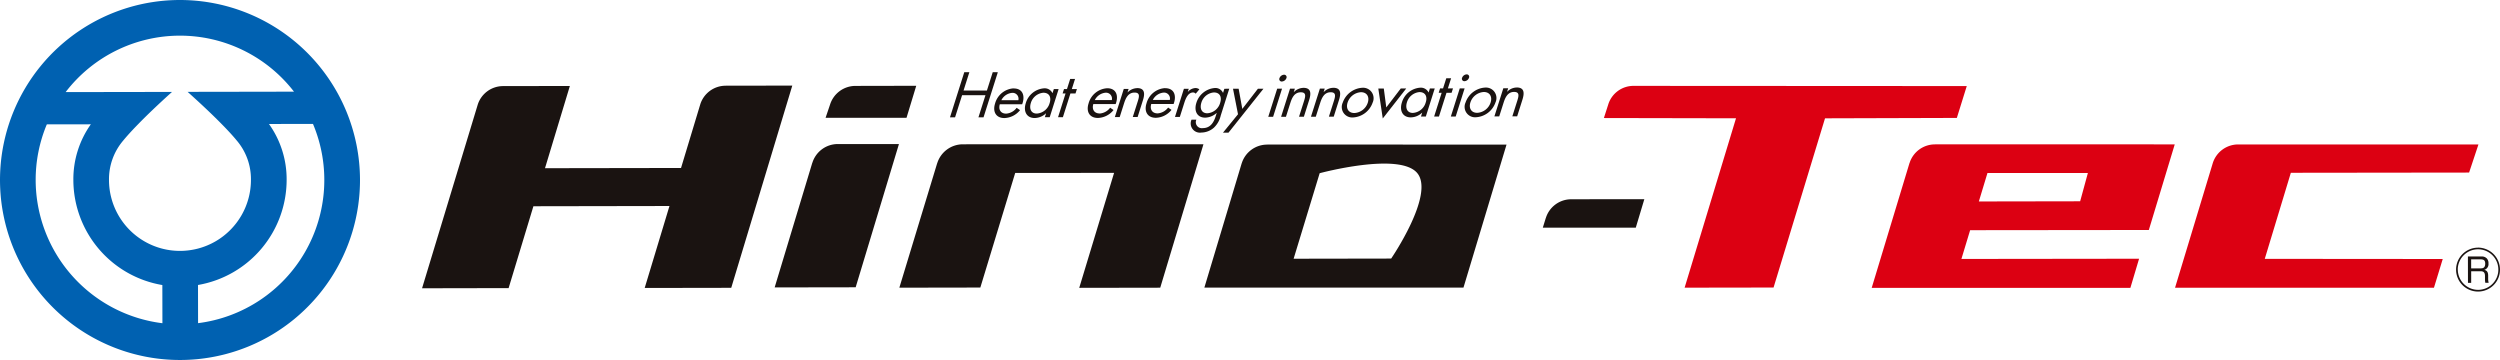 <svg xmlns="http://www.w3.org/2000/svg" xmlns:xlink="http://www.w3.org/1999/xlink" width="284.479" height="40.965" viewBox="0 0 284.479 40.965">
  <defs>
    <clipPath id="clip-path">
      <rect id="長方形_393" data-name="長方形 393" width="284.479" height="40.965" fill="none"/>
    </clipPath>
  </defs>
  <g id="グループ_529" data-name="グループ 529" transform="translate(0 0)">
    <g id="グループ_493" data-name="グループ 493" transform="translate(0 0)" clip-path="url(#clip-path)">
      <path id="パス_475" data-name="パス 475" d="M20.447,0A20.482,20.482,0,1,0,40.965,20.445,20.5,20.5,0,0,0,20.447,0m.007,4.057h0a16.4,16.4,0,0,1,13,6.374l-6.168.011-5.938.01c1.716,1.539,2.967,2.74,3.876,3.666.8.81,1.334,1.41,1.691,1.842a6.767,6.767,0,0,1,1.64,4.5,8.076,8.076,0,1,1-16.152.027,6.78,6.78,0,0,1,1.624-4.5c.354-.433.889-1.035,1.685-1.848.9-.928,2.152-2.135,3.862-3.679l-5.937.01-6.168.01A16.4,16.4,0,0,1,20.454,4.057M4.059,20.508h0a16.345,16.345,0,0,1,1.269-6.356l5.009-.008a10.8,10.8,0,0,0-1.989,6.346A12.151,12.151,0,0,0,18.474,32.435l.008,4.345A16.447,16.447,0,0,1,4.059,20.508m18.48,16.265h0l-.008-4.344A12.153,12.153,0,0,0,32.617,20.448a10.8,10.8,0,0,0-2.011-6.339l5.008-.009A16.422,16.422,0,0,1,22.539,36.773" transform="translate(0 0)" fill="#0061b1"/>
      <path id="パス_476" data-name="パス 476" d="M184.165,13.625l-.661,2.084-2.659,0,.661-2.084h-.579L179.3,18.764h.578l.8-2.519,2.66,0-.8,2.519h.579l1.629-5.134Z" transform="translate(-71.2 -5.41)" fill="#1a1311"/>
      <path id="パス_477" data-name="パス 477" d="M189.867,16.676a2.336,2.336,0,0,0-2.12,1.733c-.292.919.1,1.647,1.061,1.646a2.37,2.37,0,0,0,1.781-.9l-.384-.265a1.634,1.634,0,0,1-1.195.663c-.628,0-.9-.475-.722-1.067l2.543,0c.358-.953.077-1.8-.964-1.8m.532,1.34h0l-1.936,0a1.526,1.526,0,0,1,1.251-.839.674.674,0,0,1,.685.835" transform="translate(-74.518 -6.622)" fill="#1a1311"/>
      <path id="パス_478" data-name="パス 478" d="M196.739,16.754l-.145.456h-.013a.979.979,0,0,0-.937-.543,2.347,2.347,0,0,0-2.1,1.7c-.281.885.066,1.681,1.016,1.68a1.908,1.908,0,0,0,1.285-.533h.014l-.14.443h.551l1.015-3.2Zm-.471,1.573h0a1.63,1.63,0,0,1-1.467,1.214c-.689,0-.873-.591-.674-1.217a1.629,1.629,0,0,1,1.419-1.153c.682,0,.925.515.722,1.156" transform="translate(-76.822 -6.618)" fill="#1a1311"/>
      <path id="パス_479" data-name="パス 479" d="M201.632,14.9h-.552l-.365,1.151h-.338l-.16.5h.338l-.855,2.7h.551l.856-2.7h.578l.16-.5h-.579Z" transform="translate(-79.302 -5.916)" fill="#1a1311"/>
      <path id="パス_480" data-name="パス 480" d="M206.658,19.52c-.628,0-.9-.475-.722-1.068l2.542,0c.358-.953.077-1.8-.963-1.8a2.335,2.335,0,0,0-2.12,1.733c-.292.92.1,1.647,1.062,1.646a2.37,2.37,0,0,0,1.78-.9l-.385-.265a1.633,1.633,0,0,1-1.194.662m.7-2.369h0a.675.675,0,0,1,.685.836l-1.936,0a1.529,1.529,0,0,1,1.251-.839" transform="translate(-81.526 -6.61)" fill="#1a1311"/>
      <path id="パス_481" data-name="パス 481" d="M212.952,16.637a1.547,1.547,0,0,0-1.075.479h-.014l.123-.388h-.551l-1.015,3.2h.552l.482-1.519c.181-.572.45-1.267,1.208-1.268.64,0,.535.462.371.979l-.573,1.8h.552l.6-1.9c.238-.748.233-1.389-.662-1.388" transform="translate(-83.559 -6.607)" fill="#1a1311"/>
      <path id="パス_482" data-name="パス 482" d="M218.453,16.629a2.333,2.333,0,0,0-2.12,1.732c-.292.92.1,1.647,1.062,1.646a2.372,2.372,0,0,0,1.781-.9l-.385-.265a1.633,1.633,0,0,1-1.195.663c-.628,0-.9-.474-.722-1.067l2.543,0c.358-.953.077-1.8-.964-1.8m.532,1.339h0l-1.936,0a1.529,1.529,0,0,1,1.252-.839.674.674,0,0,1,.684.836" transform="translate(-85.87 -6.603)" fill="#1a1311"/>
      <path id="パス_483" data-name="パス 483" d="M224.124,17.265l.42-.5a.743.743,0,0,0-.447-.149,1.22,1.22,0,0,0-.857.436h-.013l.11-.347h-.551l-1.016,3.2h.552l.508-1.6c.132-.415.4-1.184,1.01-1.185a.376.376,0,0,1,.285.142" transform="translate(-88.067 -6.599)" fill="#1a1311"/>
      <path id="パス_484" data-name="パス 484" d="M228.578,16.7l-.145.455h-.014a.94.94,0,0,0-.929-.543,2.392,2.392,0,0,0-2.1,1.7c-.282.892.068,1.675,1.012,1.672a2.016,2.016,0,0,0,1.293-.532h.013l-.12.381c-.23.722-.613,1.341-1.467,1.343a.681.681,0,0,1-.726-.965h-.552a1.048,1.048,0,0,0,1.124,1.469,2.176,2.176,0,0,0,1.434-.567,2.75,2.75,0,0,0,.767-1.376l.966-3.044Zm-.471,1.572h0a1.629,1.629,0,0,1-1.467,1.214c-.689,0-.872-.591-.675-1.217a1.63,1.63,0,0,1,1.419-1.153c.682,0,.925.515.722,1.156" transform="translate(-89.256 -6.597)" fill="#1a1311"/>
      <path id="パス_485" data-name="パス 485" d="M233.026,19.042l-.417-2.293h-.64l.568,2.9-1.713,2.1h.627l3.979-5H234.8Z" transform="translate(-91.662 -6.649)" fill="#1a1311"/>
      <path id="パス_486" data-name="パス 486" d="M240.39,16.738l-1.016,3.2h.552l1.015-3.2Z" transform="translate(-95.057 -6.646)" fill="#1a1311"/>
      <path id="パス_487" data-name="パス 487" d="M241.756,14.872a.582.582,0,0,0,.517-.389A.277.277,0,0,0,242,14.1a.59.59,0,0,0-.517.388.275.275,0,0,0,.27.388" transform="translate(-95.888 -5.598)" fill="#1a1311"/>
      <path id="パス_488" data-name="パス 488" d="M244.331,16.584a1.543,1.543,0,0,0-1.076.479h-.014l.123-.389h-.552l-1.015,3.2h.552l.482-1.519c.181-.572.449-1.266,1.208-1.267.64,0,.535.461.371.979l-.573,1.8h.552l.6-1.9c.237-.748.235-1.389-.66-1.387" transform="translate(-96.019 -6.586)" fill="#1a1311"/>
      <path id="パス_489" data-name="パス 489" d="M249.966,16.574a1.538,1.538,0,0,0-1.074.479h-.014l.122-.388h-.55l-1.016,3.2h.55l.484-1.519c.18-.572.45-1.266,1.208-1.267.64,0,.535.461.371.979l-.572,1.8h.55l.6-1.9c.238-.749.235-1.39-.662-1.388" transform="translate(-98.258 -6.582)" fill="#1a1311"/>
      <path id="パス_490" data-name="パス 490" d="M255.612,16.564a2.524,2.524,0,0,0-2.24,1.7,1.189,1.189,0,0,0,1.168,1.68,2.509,2.509,0,0,0,2.236-1.686,1.193,1.193,0,0,0-1.164-1.693m.616,1.688h0a1.7,1.7,0,0,1-1.527,1.186c-.682,0-.983-.529-.775-1.183a1.7,1.7,0,0,1,1.527-1.186c.681,0,.98.537.775,1.183" transform="translate(-100.583 -6.578)" fill="#1a1311"/>
      <path id="パス_491" data-name="パス 491" d="M262.7,16.7l-1.646,2.153-.282-2.15h-.626l.508,3.408,2.67-3.414Z" transform="translate(-103.307 -6.63)" fill="#1a1311"/>
      <path id="パス_492" data-name="パス 492" d="M267.722,16.634l-.144.456h-.013a.975.975,0,0,0-.936-.543,2.349,2.349,0,0,0-2.1,1.7c-.279.885.068,1.681,1.018,1.68a1.91,1.91,0,0,0,1.285-.534h.013l-.14.442h.552l1.015-3.2Zm-.471,1.572h0a1.628,1.628,0,0,1-1.466,1.214c-.689,0-.873-.591-.675-1.217a1.632,1.632,0,0,1,1.42-1.153c.682,0,.925.516.722,1.156" transform="translate(-105.01 -6.571)" fill="#1a1311"/>
      <path id="パス_493" data-name="パス 493" d="M272.828,15.925h-.58l.366-1.151h-.55l-.366,1.151h-.338l-.16.5h.339l-.856,2.7h.55l.856-2.7h.579Z" transform="translate(-107.49 -5.867)" fill="#1a1311"/>
      <path id="パス_494" data-name="パス 494" d="M273.837,19.881h.552l1.015-3.2h-.552Z" transform="translate(-108.743 -6.623)" fill="#1a1311"/>
      <path id="パス_495" data-name="パス 495" d="M276.219,14.813a.581.581,0,0,0,.515-.389.277.277,0,0,0-.27-.387.588.588,0,0,0-.515.388.275.275,0,0,0,.27.388" transform="translate(-109.574 -5.574)" fill="#1a1311"/>
      <path id="パス_496" data-name="パス 496" d="M278.8,16.525a2.523,2.523,0,0,0-2.24,1.7,1.188,1.188,0,0,0,1.168,1.68,2.508,2.508,0,0,0,2.236-1.685,1.192,1.192,0,0,0-1.163-1.693m.614,1.687h0a1.7,1.7,0,0,1-1.526,1.187c-.682,0-.984-.529-.777-1.183a1.705,1.705,0,0,1,1.528-1.187c.681,0,.979.537.774,1.183" transform="translate(-109.792 -6.562)" fill="#1a1311"/>
      <path id="パス_497" data-name="パス 497" d="M284.586,16.516a1.538,1.538,0,0,0-1.074.478H283.5l.122-.388h-.552l-1.016,3.2h.551l.482-1.519c.182-.572.452-1.267,1.208-1.268.641,0,.535.462.372.98l-.572,1.8h.55l.6-1.9c.237-.749.235-1.389-.661-1.387" transform="translate(-112.005 -6.559)" fill="#1a1311"/>
      <path id="パス_498" data-name="パス 498" d="M166.135,16.191l-6.9.014,0,0h-.02a3.029,3.029,0,0,0-2.887,2.127h0l-.508,1.5,9.209,0Z" transform="translate(-61.875 -6.429)" fill="#1a1311"/>
      <path id="パス_499" data-name="パス 499" d="M114.223,16.165l0,.005-.021,0a3.029,3.029,0,0,0-2.886,2.128h0l-2.186,7.233-15.48.026L96.479,16.2l-7.581.013,0,0h-.022a3.027,3.027,0,0,0-2.885,2.128h0L79.661,39.219,89.51,39.2l2.821-9.315,15.483-.027-2.819,9.326,9.848-.017,6.947-23.01Z" transform="translate(-31.634 -6.416)" fill="#1a1311"/>
      <path id="パス_500" data-name="パス 500" d="M294.426,37.607a3.024,3.024,0,0,0-2.885,2.126h-.005l-.342,1.108h10.578l.974-3.242-8.319.006" transform="translate(-115.635 -14.932)" fill="#1a1311"/>
      <path id="パス_501" data-name="パス 501" d="M150.5,29.318l-.005,0L146.212,43.5l9.218-.015,4.924-16.3h-6.967a3.032,3.032,0,0,0-2.885,2.134" transform="translate(-58.062 -10.794)" fill="#1a1311"/>
      <path id="パス_502" data-name="パス 502" d="M174.049,29.4h-.005l-4.3,14.148,9.216-.016,3.967-13.039,11.253-.01-3.966,13.082,9.217-.016,4.917-16.323-27.412.006a3.064,3.064,0,0,0-2.885,2.166" transform="translate(-67.406 -10.812)" fill="#1a1311"/>
      <path id="パス_503" data-name="パス 503" d="M234.475,27.29h-.022a3.029,3.029,0,0,0-2.886,2.126l-.005,0-4.248,14.149,29.484,0,4.9-16.276-27.215-.007Zm5.96,3.255h0s9.067-2.447,11.1-.019-2.963,9.731-2.963,9.731l-11.1.019Z" transform="translate(-90.268 -10.835)" fill="#1a1311"/>
      <path id="パス_504" data-name="パス 504" d="M467.225,48.733c.358,0,.544.094.544.491,0,.528-.323.537-.562.537h-1.038l0-1.028Zm-1.424-.326h0l.006,3h.366l0-1.32h1.015c.262,0,.555.014.556.543v.3a2.185,2.185,0,0,0,.039.476h.38a1.736,1.736,0,0,1-.058-.521V50.6c0-.4-.13-.6-.446-.669a.677.677,0,0,0,.481-.739.77.77,0,0,0-.188-.563.806.806,0,0,0-.654-.22Z" transform="translate(-184.973 -19.222)" fill="#1a1311"/>
      <path id="パス_505" data-name="パス 505" d="M466.059,46.742a2.5,2.5,0,0,0-2.494,2.5,2.5,2.5,0,0,0,4.27,1.763,2.477,2.477,0,0,0,.728-1.768,2.507,2.507,0,0,0-2.505-2.5m-2.3,2.5h0a2.309,2.309,0,1,1,4.618,0v0a2.3,2.3,0,0,1-2.3,2.306,2.314,2.314,0,0,1-2.313-2.305" transform="translate(-184.085 -18.561)" fill="#1a1311"/>
      <path id="パス_506" data-name="パス 506" d="M344.015,16.23l-37.939-.022a3.006,3.006,0,0,0-2.863,2.135l-.49,1.524,15.034.03-5.848,19.274,10.121-.016L327.886,19.9l15-.045Z" transform="translate(-120.214 -6.436)" fill="#dc0012"/>
      <path id="パス_507" data-name="パス 507" d="M360.486,27.249h-.021a3.027,3.027,0,0,0-2.887,2.127h-.007l-4.3,14.2,29.436,0,.99-3.316-20.217.025.992-3.273,20.334-.022,2.949-9.743-27.267-.006Zm5.958,3.256H377.87l-.879,3.219-11.528.02Z" transform="translate(-140.287 -10.819)" fill="#dc0012"/>
      <path id="パス_508" data-name="パス 508" d="M443.98,30.465l1.064-3.2H417.718a3.032,3.032,0,0,0-2.9,2.109l0,0-4.3,14.2,29.462,0,1-3.273-20.251-.017,2.967-9.794Z" transform="translate(-163.017 -10.829)" fill="#dc0012"/>
    </g>
  </g>
</svg>
